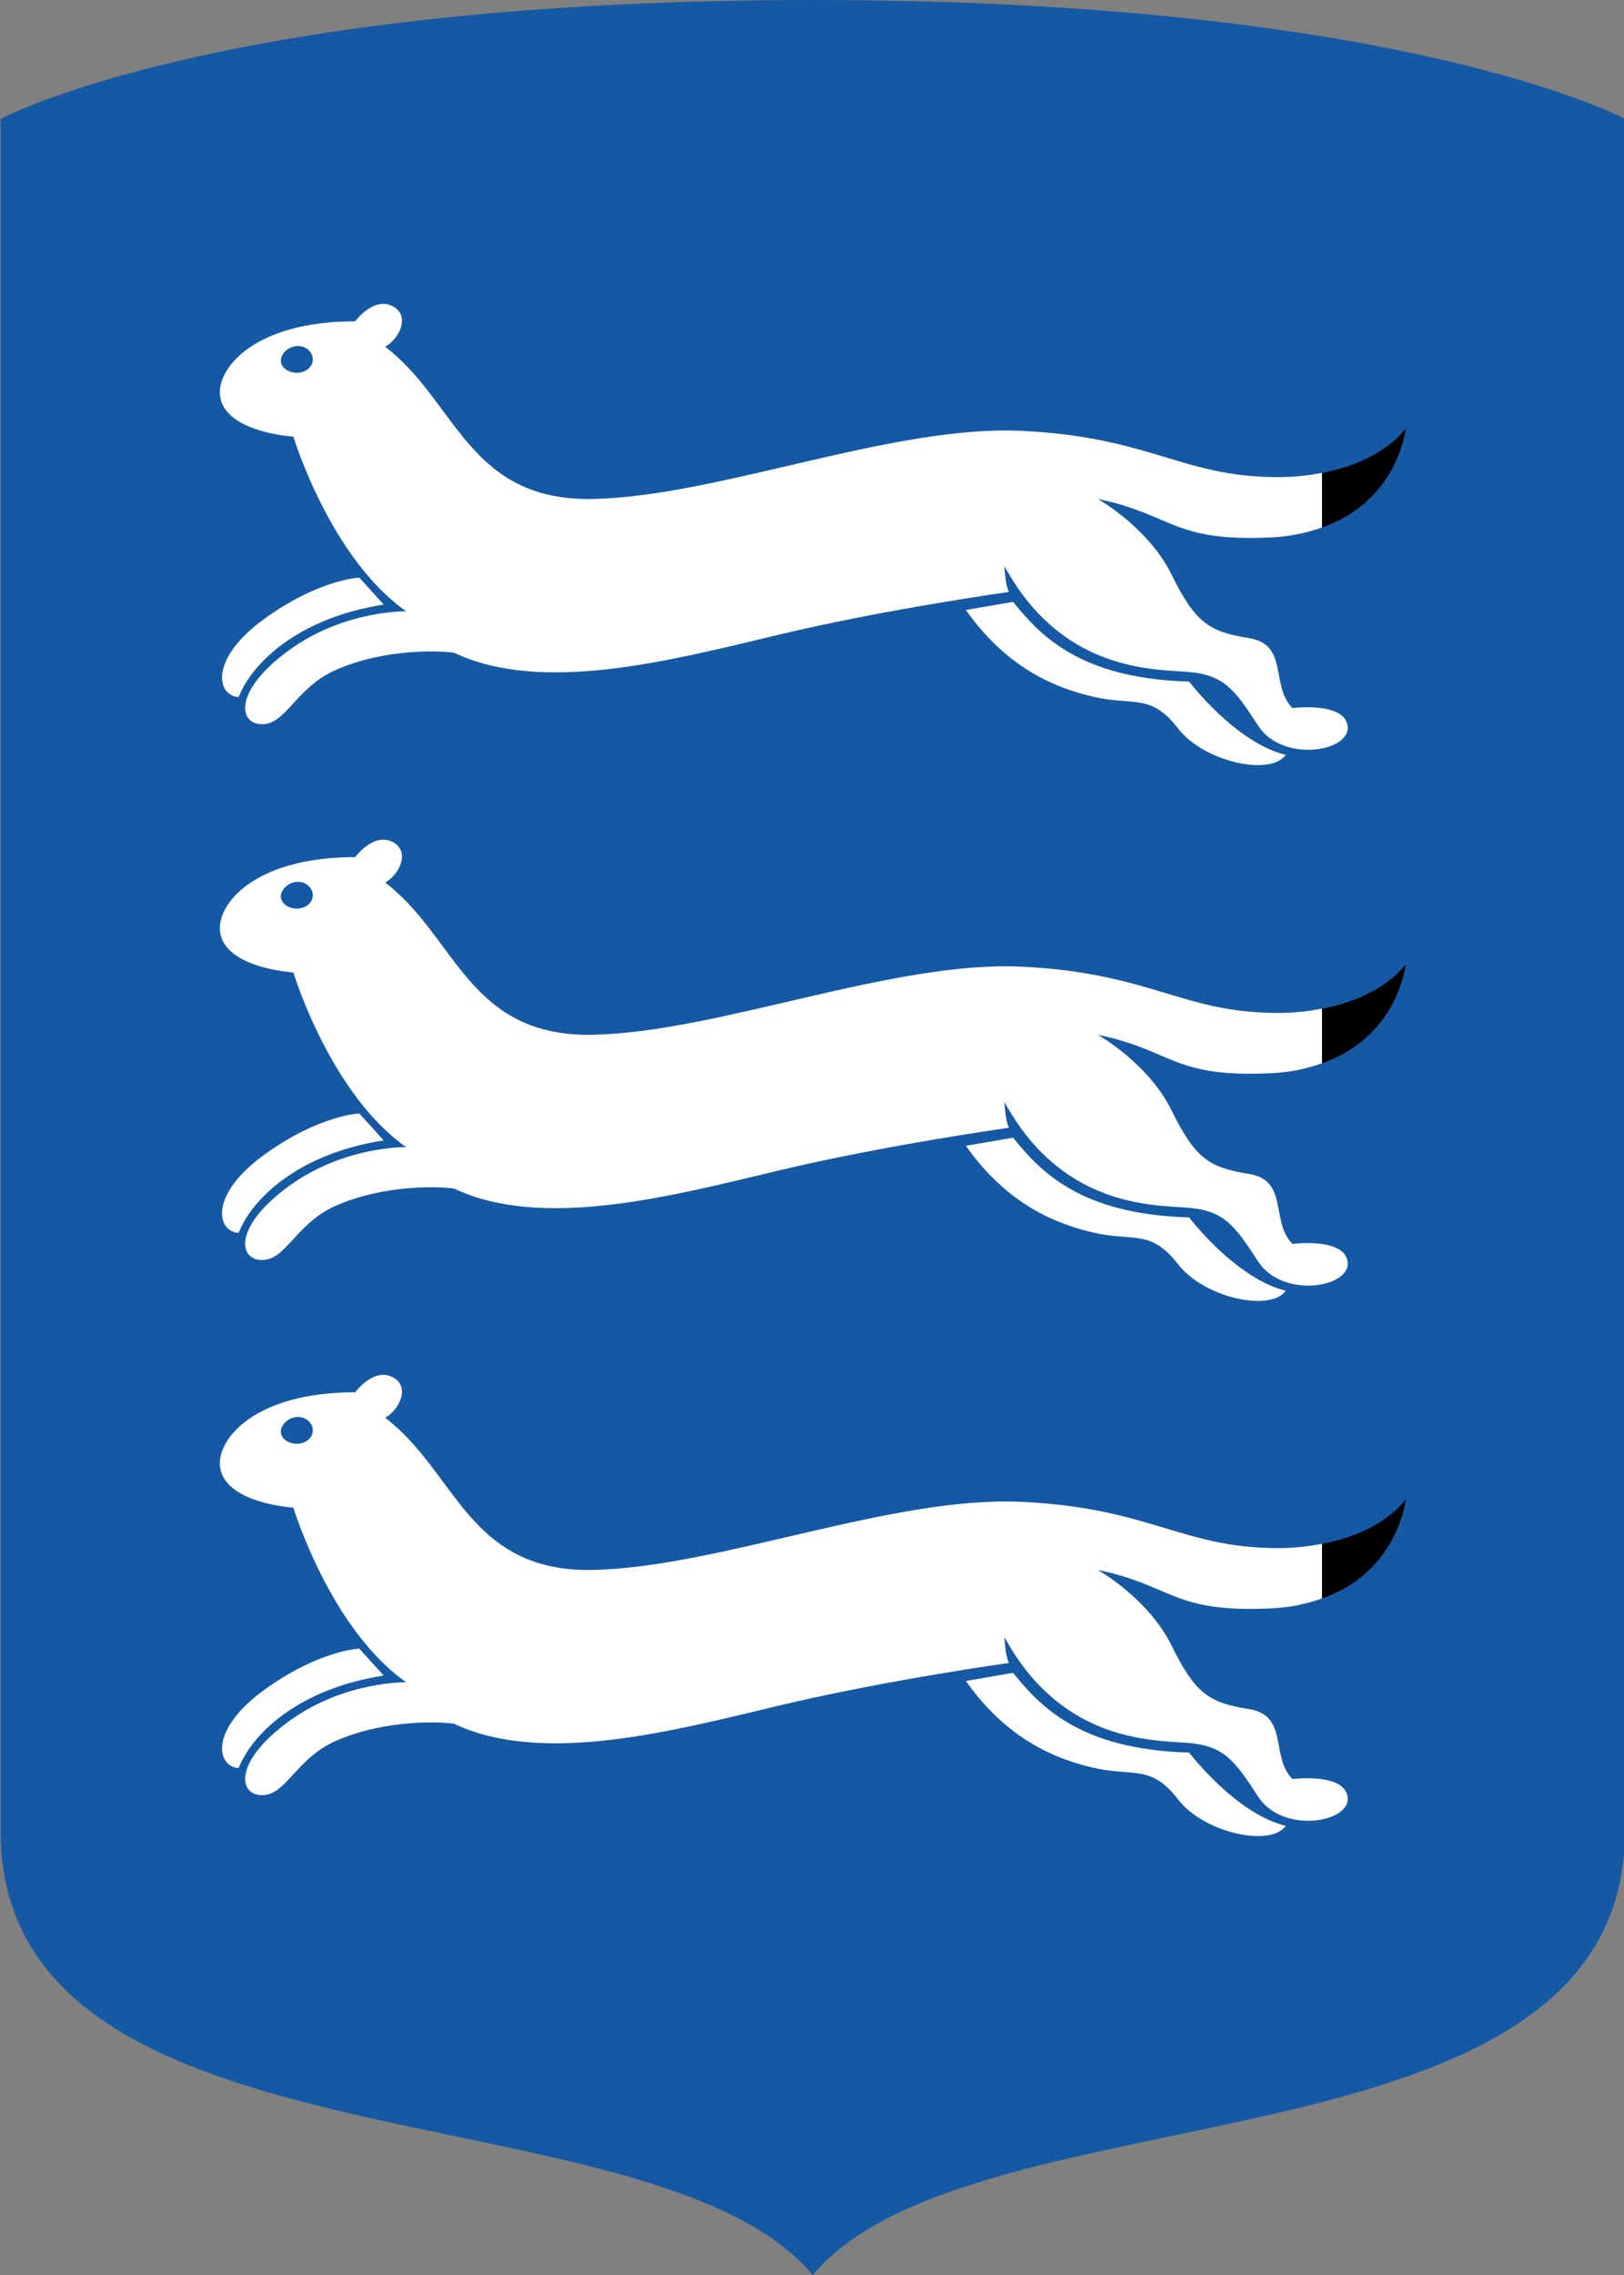 <?xml version="1.0" encoding="UTF-8" standalone="no"?> <svg xmlns:dc="http://purl.org/dc/elements/1.1/" xmlns:cc="http://creativecommons.org/ns#" xmlns:rdf="http://www.w3.org/1999/02/22-rdf-syntax-ns#" xmlns:svg="http://www.w3.org/2000/svg" xmlns="http://www.w3.org/2000/svg" xmlns:sodipodi="http://sodipodi.sourceforge.net/DTD/sodipodi-0.dtd" xmlns:inkscape="http://www.inkscape.org/namespaces/inkscape" xml:space="preserve" width="500" height="700" style="fill-rule:evenodd" viewBox="0 0 500 700" id="svg2" version="1.1" inkscape:version="0.48.5 r10040" sodipodi:docname="svg.svg"><rect x="0" y="0" width="500" height="700" fill="#808080" stroke="none"/> <defs id="defs4"> <style type="text/css" id="style6"> .str0 {stroke:#0057F0;stroke-width:1.417} .fil2 {fill:#2B2A29} .fil0 {fill:#0057F0} .fil1 {fill:whitesmoke} </style> </defs> <g id="g5652" transform="matrix(1.581,0,0,1.615,-1095.617,-239.272)"><path inkscape:connector-curvature="0" id="path10-0" d="m 851.271,148.156 c -115.209,0 -158.156,22.656 -158.156,22.656 l 0,326.562 c 0.413,66.582 126.738,47.51 158.156,84.219 31.418,-36.709 157.743,-17.637 158.156,-84.219 l 0,-326.562 c 0,0 -42.948,-22.656 -158.156,-22.656 z" style="fill:#1559a4;fill-opacity:1;stroke:none"></path><g transform="translate(0.526,0)" id="g5603"><g id="g5574"><path sodipodi:nodetypes="cccc" inkscape:connector-curvature="0" id="path5570" d="m 949.906,238.25 0,10.406 c 14.863,-5.076 16.312,-18.875 16.312,-18.875 0,0 -4.295,6.268 -16.312,8.469 z" style="color:#000000;fill:#000000;stroke:none;stroke-width:1;marker:none;visibility:visible;display:inline;overflow:visible;enable-background:accumulate"></path><path sodipodi:nodetypes="scsccssscsccssscsscsccssscssssssscscccccssccc" inkscape:connector-curvature="0" id="path5556" d="m 766.75,206.062 c -2.831,0.26 -5.125,3.312 -5.125,3.312 -19.751,0 -26.961,9.044 -26.312,14.188 0.885,7.016 14.281,7.781 14.281,7.781 0,0 7.138,23.085 21.969,33.281 0,0 -11.996,-0.252 -22.719,7.344 -10.723,7.595 -10.013,13.878 -5.656,14.156 4.934,0.315 6.696,-6.835 14.562,-10.281 9.733,-4.264 20.931,-3.695 23.156,-3.312 17.264,7.974 42.474,1.388 63.281,-3.469 20.807,-4.857 44.75,-8.125 44.75,-8.125 -0.721,-1.442 -0.875,-4.938 -0.875,-4.938 10.752,19.372 27.617,19.662 35.125,20.125 7.508,0.463 9.554,3.144 14.281,10.281 4.727,7.137 17.901,5.007 17.438,0.188 -0.463,-4.82 -10.75,-3.531 -10.75,-3.531 -4.39,-4.327 -0.631,-12.138 -8.531,-13.344 -7.9,-1.205 -10.489,-3.134 -15.031,-12.125 -4.542,-8.991 -14.344,-14.375 -14.344,-14.375 14.786,2.993 14.46,8.255 34,7.312 3.801,-0.183 6.882,-0.928 9.656,-1.875 l 0,-10.406 c -2.53,0.463 -5.269,0.812 -8.531,0.812 -18.758,0 -24.722,-7.621 -49.875,-8.812 -25.153,-1.192 -58.826,12.387 -83.344,12.969 -24.517,0.582 -26.738,-18.619 -40.688,-29 2.943,-1.596 4.963,-6.167 1.281,-7.812 -0.69,-0.309 -1.347,-0.404 -2,-0.344 z m -16.562,8.031 c 1.739,-0.156 3.07,1.031 3.188,2.344 0.118,1.313 -1.011,2.573 -2.75,2.73 -1.739,0.156 -3.351,-0.823 -3.469,-2.136 -0.118,-1.313 1.293,-2.781 3.031,-2.938 z m 12.25,44.125 c 0,0 -7.777,0.248 -18.5,7.844 -10.723,7.595 -9.356,14.628 -5,14.906 2.443,-6.174 11.208,-15.031 28.25,-17.625 z m 127.308,4.607 -9.183,1.55 c 8.064,11.216 17.626,14.929 24.969,16.562 7.7,1.713 11.046,-0.725 16.344,6 5.055,6.416 18.028,9.146 20.973,5.047 -9.77,-2.329 -18.816,-13.969 -18.816,-13.969 -21.34,-0.587 -29.048,-8.869 -34.287,-15.191 z" style="color:#000000;fill:#ffffff;stroke:none;stroke-width:1;marker:none;visibility:visible;display:inline;overflow:visible;enable-background:accumulate"></path></g><g transform="translate(0,102.084)" id="g5614"><path style="color:#000000;fill:#000000;stroke:none;stroke-width:1;marker:none;visibility:visible;display:inline;overflow:visible;enable-background:accumulate" d="m 949.906,238.25 0,10.406 c 14.863,-5.076 16.312,-18.875 16.312,-18.875 0,0 -4.295,6.268 -16.312,8.469 z" id="path5616" inkscape:connector-curvature="0" sodipodi:nodetypes="cccc"></path><path style="color:#000000;fill:#ffffff;stroke:none;stroke-width:1;marker:none;visibility:visible;display:inline;overflow:visible;enable-background:accumulate" d="m 766.75,206.062 c -2.831,0.26 -5.125,3.312 -5.125,3.312 -19.751,0 -26.961,9.044 -26.312,14.188 0.885,7.016 14.281,7.781 14.281,7.781 0,0 7.138,23.085 21.969,33.281 0,0 -11.996,-0.252 -22.719,7.344 -10.723,7.595 -10.013,13.878 -5.656,14.156 4.934,0.315 6.696,-6.835 14.562,-10.281 9.733,-4.264 20.931,-3.695 23.156,-3.312 17.264,7.974 42.474,1.388 63.281,-3.469 20.807,-4.857 44.75,-8.125 44.75,-8.125 -0.721,-1.442 -0.875,-4.938 -0.875,-4.938 10.752,19.372 27.617,19.662 35.125,20.125 7.508,0.463 9.554,3.144 14.281,10.281 4.727,7.137 17.901,5.007 17.438,0.188 -0.463,-4.82 -10.75,-3.531 -10.75,-3.531 -4.39,-4.327 -0.631,-12.138 -8.531,-13.344 -7.9,-1.205 -10.489,-3.134 -15.031,-12.125 -4.542,-8.991 -14.344,-14.375 -14.344,-14.375 14.786,2.993 14.46,8.255 34,7.312 3.801,-0.183 6.882,-0.928 9.656,-1.875 l 0,-10.406 c -2.53,0.463 -5.269,0.812 -8.531,0.812 -18.758,0 -24.722,-7.621 -49.875,-8.812 -25.153,-1.192 -58.826,12.387 -83.344,12.969 -24.517,0.582 -26.738,-18.619 -40.688,-29 2.943,-1.596 4.963,-6.167 1.281,-7.812 -0.69,-0.309 -1.347,-0.404 -2,-0.344 z m -16.562,8.031 c 1.739,-0.156 3.07,1.031 3.188,2.344 0.118,1.313 -1.011,2.573 -2.75,2.73 -1.739,0.156 -3.351,-0.823 -3.469,-2.136 -0.118,-1.313 1.293,-2.781 3.031,-2.938 z m 12.25,44.125 c 0,0 -7.777,0.248 -18.5,7.844 -10.723,7.595 -9.356,14.628 -5,14.906 2.443,-6.174 11.208,-15.031 28.25,-17.625 z m 127.308,4.607 -9.183,1.55 c 8.064,11.216 17.626,14.929 24.969,16.562 7.7,1.713 11.046,-0.725 16.344,6 5.055,6.416 18.028,9.146 20.973,5.047 -9.77,-2.329 -18.816,-13.969 -18.816,-13.969 -21.34,-0.587 -29.048,-8.869 -34.287,-15.191 z" id="path5618" inkscape:connector-curvature="0" sodipodi:nodetypes="scsccssscsccssscsscsccssscssssssscscccccssccc"></path></g><g id="g5633" transform="translate(0,204.044)"><path sodipodi:nodetypes="cccc" inkscape:connector-curvature="0" id="path5635" d="m 949.906,238.25 0,10.406 c 14.863,-5.076 16.312,-18.875 16.312,-18.875 0,0 -4.295,6.268 -16.312,8.469 z" style="color:#000000;fill:#000000;stroke:none;stroke-width:1;marker:none;visibility:visible;display:inline;overflow:visible;enable-background:accumulate"></path><path sodipodi:nodetypes="scsccssscsccssscsscsccssscssssssscscccccssccc" inkscape:connector-curvature="0" id="path5637" d="m 766.75,206.062 c -2.831,0.26 -5.125,3.312 -5.125,3.312 -19.751,0 -26.961,9.044 -26.312,14.188 0.885,7.016 14.281,7.781 14.281,7.781 0,0 7.138,23.085 21.969,33.281 0,0 -11.996,-0.252 -22.719,7.344 -10.723,7.595 -10.013,13.878 -5.656,14.156 4.934,0.315 6.696,-6.835 14.562,-10.281 9.733,-4.264 20.931,-3.695 23.156,-3.312 17.264,7.974 42.474,1.388 63.281,-3.469 20.807,-4.857 44.75,-8.125 44.75,-8.125 -0.721,-1.442 -0.875,-4.938 -0.875,-4.938 10.752,19.372 27.617,19.662 35.125,20.125 7.508,0.463 9.554,3.144 14.281,10.281 4.727,7.137 17.901,5.007 17.438,0.188 -0.463,-4.82 -10.75,-3.531 -10.75,-3.531 -4.39,-4.327 -0.631,-12.138 -8.531,-13.344 -7.9,-1.205 -10.489,-3.134 -15.031,-12.125 -4.542,-8.991 -14.344,-14.375 -14.344,-14.375 14.786,2.993 14.46,8.255 34,7.312 3.801,-0.183 6.882,-0.928 9.656,-1.875 l 0,-10.406 c -2.53,0.463 -5.269,0.812 -8.531,0.812 -18.758,0 -24.722,-7.621 -49.875,-8.812 -25.153,-1.192 -58.826,12.387 -83.344,12.969 -24.517,0.582 -26.738,-18.619 -40.688,-29 2.943,-1.596 4.963,-6.167 1.281,-7.812 -0.69,-0.309 -1.347,-0.404 -2,-0.344 z m -16.562,8.031 c 1.739,-0.156 3.07,1.031 3.188,2.344 0.118,1.313 -1.011,2.573 -2.75,2.73 -1.739,0.156 -3.351,-0.823 -3.469,-2.136 -0.118,-1.313 1.293,-2.781 3.031,-2.938 z m 12.25,44.125 c 0,0 -7.777,0.248 -18.5,7.844 -10.723,7.595 -9.356,14.628 -5,14.906 2.443,-6.174 11.208,-15.031 28.25,-17.625 z m 127.308,4.607 -9.183,1.55 c 8.064,11.216 17.626,14.929 24.969,16.562 7.7,1.713 11.046,-0.725 16.344,6 5.055,6.416 18.028,9.146 20.973,5.047 -9.77,-2.329 -18.816,-13.969 -18.816,-13.969 -21.34,-0.587 -29.048,-8.869 -34.287,-15.191 z" style="color:#000000;fill:#ffffff;stroke:none;stroke-width:1;marker:none;visibility:visible;display:inline;overflow:visible;enable-background:accumulate"></path></g></g></g></svg> 
